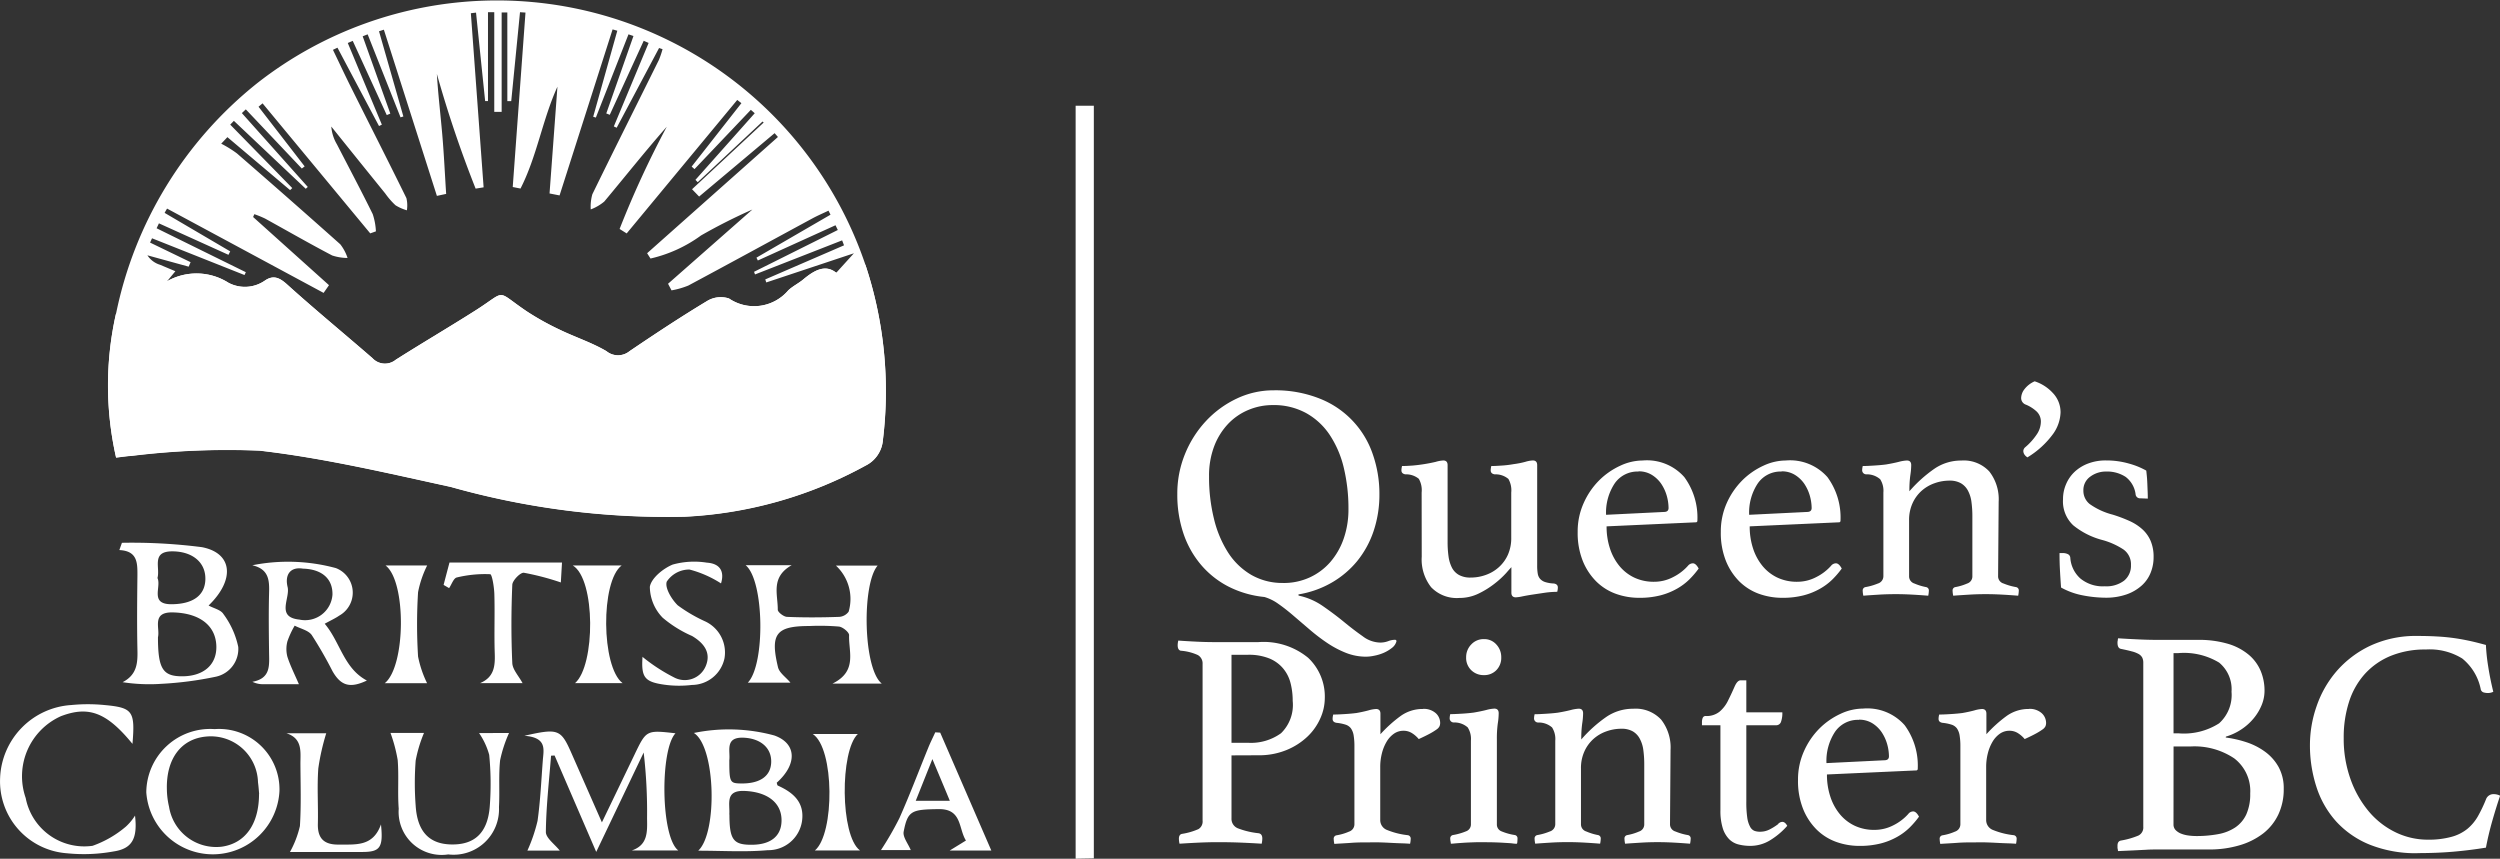 <svg xmlns="http://www.w3.org/2000/svg" xmlns:xlink="http://www.w3.org/1999/xlink" width="88.025" height="30.237" viewBox="0 0 88.025 30.237">
  <rect x="0" y="0" width="88.025" height="30.237" fill="#333333" stroke="none"/>
  <defs>
    <clipPath id="clip-path">
      <rect id="Rectangle_16710" data-name="Rectangle 16710" width="38.51" height="30.237" fill="none"/>
    </clipPath>
  </defs>
  <g id="Group_42523" data-name="Group 42523" transform="translate(-600.313 -6.446)">
    <g id="Group_42522" data-name="Group 42522" transform="translate(600.313 6.446)">
      <g id="Group_42521" data-name="Group 42521" clip-path="url(#clip-path)">
        <g id="Group_42520" data-name="Group 42520">
          <g id="Group_42519" data-name="Group 42519" clip-path="url(#clip-path)">
            <path id="Path_60998" data-name="Path 60998" d="M896.354,25.679a11.474,11.474,0,0,1-.007-5.053,13.932,13.932,0,0,1,4.984-8.144,13.693,13.693,0,0,1,21.407,6.407,14.1,14.1,0,0,1,.616,6.161,1.1,1.1,0,0,1-.61.907,14.706,14.706,0,0,1-6.371,1.8,28.071,28.071,0,0,1-8.233-1.048c-2.232-.487-4.469-1.017-6.732-1.278a27.47,27.47,0,0,0-4.508.184c-.161.008-.32.034-.545.06m11.635-9.29-.342.073q-.933-2.927-1.867-5.852l-.171.056q.429,1.5.858,3l-.1.031L905.21,10.77l-.175.069.973,2.722-.125.052L904.685,11l-.175.075,1.2,2.875-.1.049-1.463-2.759-.159.076c.214.443.421.889.641,1.328.648,1.3,1.307,2.591,1.946,3.893a1.1,1.1,0,0,1,.016.429,1.612,1.612,0,0,1-.4-.177,2.673,2.673,0,0,1-.361-.415q-.954-1.178-1.9-2.357a1.438,1.438,0,0,0,.2.629c.421.817.853,1.629,1.259,2.455a2.25,2.25,0,0,1,.112.606l-.2.071L901.51,13.2l-.142.119,1.624,2.1-.1.076-1.972-2.083-.139.131,2.321,2.6-.071.065L900.5,13.816l-.129.133,2.185,2.234-.077.072-2.207-1.865-.218.23a3.944,3.944,0,0,1,.554.343q1.829,1.587,3.639,3.2a1.593,1.593,0,0,1,.256.481,1.749,1.749,0,0,1-.542-.088c-.8-.419-1.576-.865-2.364-1.3a3.615,3.615,0,0,0-.377-.154c-.014.033-.028.066-.043.1l2.672,2.4-.19.272-5.512-2.969c-.029.05-.058.1-.086.151l2.31,1.356-.062.121-2.448-1.108-.082.173,3.142,1.547-.047.1-3.256-1.294-.069.151,1.427.69-.068.158-1.453-.4a.809.809,0,0,0,.446.334l.539.227-.292.353a2.1,2.1,0,0,1,2.157.052,1.232,1.232,0,0,0,1.274-.066c.3-.211.517-.121.791.125.984.889,2.01,1.731,3.01,2.6a.6.6,0,0,0,.82.053c.931-.591,1.884-1.149,2.815-1.741,1.127-.717.668-.722,1.8.04a9.42,9.42,0,0,0,1.161.646c.542.262,1.124.45,1.64.753a.642.642,0,0,0,.815,0c.9-.609,1.8-1.205,2.729-1.764a.924.924,0,0,1,.771-.09,1.578,1.578,0,0,0,2.087-.285c.161-.153.374-.251.546-.4.38-.314.768-.526,1.143-.22l.624-.688-3.086,1.027-.035-.107,2.773-1.2-.067-.175-3.067,1.2c-.012-.031-.023-.062-.034-.093l2.949-1.472-.081-.167-2.735,1.241-.049-.1,2.608-1.513-.071-.142c-.19.091-.384.174-.569.274-1.456.788-2.909,1.583-4.368,2.364a2.891,2.891,0,0,1-.59.169l-.122-.233,2.969-2.613a19.461,19.461,0,0,0-1.808.913,4.858,4.858,0,0,1-1.779.812l-.119-.187,4.606-4.093-.117-.134-2.658,2.232-.249-.258,2.522-2.348-.041-.036-2.281,2.136-.081-.082,2.088-2.346-.137-.12-1.984,2.088-.1-.09,1.752-2.233-.147-.113-3.893,4.7-.249-.157a34,34,0,0,1,1.661-3.6c-.76.865-1.468,1.758-2.2,2.634a1.647,1.647,0,0,1-.477.278,1.6,1.6,0,0,1,.057-.535c.771-1.579,1.56-3.148,2.34-4.723a2.932,2.932,0,0,0,.131-.384l-.122-.042-1.493,2.808-.1-.047,1.225-2.939-.173-.076-1.195,2.606-.123-.048.957-2.726-.175-.059-1.149,2.931-.094-.03.849-3.028-.166-.047-1.867,5.846-.353-.069q.139-1.879.278-3.759c-.531,1.17-.721,2.453-1.3,3.586l-.274-.054.449-6.142-.193-.013q-.154,1.565-.309,3.132l-.137,0V10l-.2,0v3.5l-.26,0V9.99l-.221,0V13.12l-.1,0q-.161-1.557-.321-3.115l-.182.022.449,6.13-.281.046a41.388,41.388,0,0,1-1.365-4.039c.043.715.129,1.422.19,2.131s.092,1.394.137,2.092" transform="translate(-892.265 -9.561)" fill="#fff"/>
            <path id="Path_60999" data-name="Path 60999" d="M896.743,37.91a19.33,19.33,0,0,1,2.824.154c1.088.212,1.165,1.152.233,2.054.179.1.429.15.521.3a2.962,2.962,0,0,1,.523,1.159,1,1,0,0,1-.79,1.048,12.4,12.4,0,0,1-1.925.251,6.176,6.176,0,0,1-1.357-.058c.512-.264.533-.682.522-1.139-.019-.878-.01-1.758,0-2.637,0-.429,0-.845-.637-.876l.09-.253m1.27,3.321c0,1.124.174,1.386.882,1.376.73-.011,1.18-.408,1.174-1.037-.007-.744-.585-1.192-1.536-1.212-.758-.016-.44.558-.52.872M898,39.151c.146.316-.29.93.506.922.742-.008,1.166-.309,1.18-.874.015-.6-.454-.982-1.154-.988-.766-.006-.427.573-.533.94" transform="translate(-892.455 -18.798)" fill="#fff"/>
            <path id="Path_61000" data-name="Path 61000" d="M920.541,50.968c.428-.889.789-1.637,1.148-2.385.417-.869.416-.87,1.444-.754-.547.578-.524,3.656.1,4.127h-1.642c.572-.193.549-.655.541-1.129a18.051,18.051,0,0,0-.119-2.321l-1.671,3.5-1.466-3.395-.124.007c-.07.9-.174,1.79-.183,2.686,0,.214.313.431.489.655h-1.139a5.669,5.669,0,0,0,.357-1.046c.1-.707.131-1.423.186-2.136.029-.378.152-.8-.65-.86,1.2-.272,1.286-.233,1.663.624l1.067,2.425" transform="translate(-899.349 -22.01)" fill="#fff"/>
            <path id="Path_61001" data-name="Path 61001" d="M926.821,51.924c.678-.631.614-3.657-.157-4.141a6.1,6.1,0,0,1,2.833.088c.792.28.811,1.016.084,1.664.012.032.016.086.038.1.543.243.947.589.853,1.252a1.2,1.2,0,0,1-1.207,1.023c-.795.071-1.6.018-2.443.018m1.094-1.276c0,.889.138,1.071.781,1.067.668,0,1.042-.3,1.054-.835.015-.64-.494-1.027-1.3-1.06-.7-.028-.512.454-.539.828m0-1.921c0,.79.017.825.416.83.666.008,1.045-.26,1.059-.748.015-.506-.375-.839-.974-.864-.661-.026-.464.459-.5.782" transform="translate(-902.233 -21.975)" fill="#fff"/>
            <path id="Path_61002" data-name="Path 61002" d="M934.16,43.249h-1.731c.888-.438.56-1.123.584-1.707,0-.1-.218-.282-.353-.3a7.989,7.989,0,0,0-1.041-.02c-1.173,0-1.393.27-1.11,1.45.047.2.274.347.438.544h-1.5c.618-.643.581-3.589-.077-4.135h1.621c-.751.423-.483,1.033-.49,1.567,0,.087.208.247.325.252.612.026,1.226.022,1.839,0a.445.445,0,0,0,.332-.184,1.6,1.6,0,0,0-.448-1.621h1.469c-.558.643-.515,3.606.138,4.148" transform="translate(-903.116 -19.18)" fill="#fff"/>
            <path id="Path_61003" data-name="Path 61003" d="M905.251,43.208c-.346,0-.829,0-1.315,0a.83.83,0,0,1-.328-.084c.653-.121.592-.582.587-1.027-.009-.7-.018-1.39,0-2.084.014-.454,0-.856-.591-.992a6.441,6.441,0,0,1,2.945.1.926.926,0,0,1,.115,1.674c-.132.092-.283.16-.51.285.548.647.667,1.567,1.485,2-.588.277-.912.193-1.21-.329a14.51,14.51,0,0,0-.732-1.274c-.12-.167-.4-.223-.6-.33a3.092,3.092,0,0,0-.256.551,1.06,1.06,0,0,0,0,.547c.1.311.25.606.405.965m.143-4.07c-.452-.073-.644.22-.542.644.1.394-.421,1.065.416,1.15a.966.966,0,0,0,1.164-.875c.014-.551-.359-.9-1.038-.919" transform="translate(-894.721 -19.118)" fill="#fff"/>
            <path id="Path_61004" data-name="Path 61004" d="M946.6,41.6V15.082h.641v26.5c-.049,0-.593.008-.641.012" transform="translate(-908.727 -11.36)" fill="#fff"/>
            <path id="Path_61005" data-name="Path 61005" d="M900.472,47.64a2.128,2.128,0,0,1,2.283,2.179,2.349,2.349,0,0,1-4.689.048,2.249,2.249,0,0,1,2.406-2.227m1.568,2.285c-.009-.088-.018-.251-.041-.412A1.661,1.661,0,0,0,900.2,47.9c-.9.069-1.441.777-1.409,1.874a2.854,2.854,0,0,0,.076.6,1.681,1.681,0,0,0,1.856,1.406c.823-.117,1.312-.784,1.313-1.862" transform="translate(-892.915 -21.968)" fill="#fff"/>
            <path id="Path_61006" data-name="Path 61006" d="M895.09,47.736c-.908-1.11-1.542-1.346-2.519-.974a2.319,2.319,0,0,0-1.24,2.881,2.1,2.1,0,0,0,2.354,1.683,3.713,3.713,0,0,0,1.175-.678,1.838,1.838,0,0,0,.32-.386c.094.808-.1,1.163-.752,1.262a5.862,5.862,0,0,1-1.641.065,2.54,2.54,0,0,1-2.357-2.658,2.677,2.677,0,0,1,2.51-2.562,5.985,5.985,0,0,1,1.163,0c1,.093,1.083.213.988,1.365" transform="translate(-890.426 -21.545)" fill="#fff"/>
            <path id="Path_61007" data-name="Path 61007" d="M914.994,47.842a4.648,4.648,0,0,0-.314.959c-.057.547-.01,1.1-.04,1.653a1.6,1.6,0,0,1-1.787,1.663,1.515,1.515,0,0,1-1.743-1.607c-.044-.569.009-1.145-.036-1.714a5.4,5.4,0,0,0-.254-.957H912a4.828,4.828,0,0,0-.293.972,10.458,10.458,0,0,0,0,1.592c.057.909.476,1.347,1.249,1.363.818.018,1.281-.4,1.358-1.321a10.482,10.482,0,0,0-.018-1.834,2.548,2.548,0,0,0-.357-.767Z" transform="translate(-897.071 -22.033)" fill="#fff"/>
            <path id="Path_61008" data-name="Path 61008" d="M938.523,47.82l1.8,4.151h-1.468l.574-.353c-.268-.424-.132-1.118-.964-1.106-.947.014-1.085.049-1.229.794-.036.189.157.423.25.647h-1.048a11.2,11.2,0,0,0,.649-1.125c.364-.819.681-1.659,1.02-2.49.073-.179.161-.353.242-.53l.173.011m-.861,2.4h1.2c-.2-.485-.372-.891-.614-1.469l-.586,1.469" transform="translate(-905.418 -22.023)" fill="#fff"/>
            <path id="Path_61009" data-name="Path 61009" d="M923.965,42.242a6.228,6.228,0,0,0,1.143.742.8.8,0,0,0,1.092-.413c.2-.479-.077-.817-.483-1.058a4.178,4.178,0,0,1-1.032-.641,1.58,1.58,0,0,1-.454-1.09c.049-.305.471-.648.806-.784a2.825,2.825,0,0,1,1.2-.067c.506.034.617.35.5.731a3.844,3.844,0,0,0-1.111-.489.952.952,0,0,0-.8.427c-.072.218.172.624.388.834a5.33,5.33,0,0,0,.945.556,1.208,1.208,0,0,1,.7,1.311,1.18,1.18,0,0,1-1.147.936,3.769,3.769,0,0,1-.97-.009c-.708-.1-.816-.265-.769-.987" transform="translate(-901.35 -19.12)" fill="#fff"/>
            <path id="Path_61010" data-name="Path 61010" d="M916.369,43.187h-1.494c.5-.21.535-.6.519-1.051-.024-.694.007-1.391-.014-2.085-.007-.247-.081-.7-.147-.7a4.207,4.207,0,0,0-1.176.115c-.113.026-.181.245-.27.375l-.194-.113c.072-.276.145-.551.207-.787h3.962c-.017.289-.033.562-.041.7a9.229,9.229,0,0,0-1.3-.341c-.123-.016-.4.267-.409.421-.039.919-.042,1.841,0,2.759.01.23.225.451.363.709" transform="translate(-897.974 -19.133)" fill="#fff"/>
            <path id="Path_61011" data-name="Path 61011" d="M905.511,52.036a3.507,3.507,0,0,0,.35-.912c.047-.731.022-1.466.018-2.2,0-.417.079-.882-.491-1.067h1.4a7.938,7.938,0,0,0-.279,1.232c-.048.649,0,1.3-.016,1.956-.012.52.222.738.737.731.593-.007,1.206.081,1.485-.711.086.82-.034.969-.653.971-.891,0-1.781,0-2.555,0" transform="translate(-895.301 -22.038)" fill="#fff"/>
            <path id="Path_61012" data-name="Path 61012" d="M912.012,43.239h-1.491c.741-.6.764-3.583.028-4.144h1.464a3.682,3.682,0,0,0-.32.94,18.359,18.359,0,0,0,0,2.265,3.811,3.811,0,0,0,.318.94" transform="translate(-896.973 -19.184)" fill="#fff"/>
            <path id="Path_61013" data-name="Path 61013" d="M932.947,51.995c.7-.587.693-3.6-.075-4.1h1.586c-.627.593-.626,3.576.077,4.1Z" transform="translate(-904.255 -22.05)" fill="#fff"/>
            <path id="Path_61014" data-name="Path 61014" d="M920.341,39.094h1.72c-.743.556-.721,3.566.032,4.143H920.42c.717-.625.729-3.655-.079-4.143" transform="translate(-900.173 -19.184)" fill="#fff"/>
            <path id="Path_61015" data-name="Path 61015" d="M898.149,23.97a2.1,2.1,0,0,1,2.157.052,1.232,1.232,0,0,0,1.274-.066c.3-.211.517-.122.792.125.984.889,2.01,1.731,3.01,2.6a.6.6,0,0,0,.82.053c.931-.591,1.884-1.149,2.815-1.741,1.127-.717.668-.722,1.8.04a9.509,9.509,0,0,0,1.161.646c.542.262,1.124.45,1.64.753a.642.642,0,0,0,.815,0c.9-.609,1.8-1.205,2.729-1.765a.927.927,0,0,1,.772-.089,1.577,1.577,0,0,0,2.086-.285c.161-.153.374-.251.546-.4.38-.314.768-.526,1.143-.22l1.026-.282a14.1,14.1,0,0,1,.616,6.161,1.1,1.1,0,0,1-.61.907,14.706,14.706,0,0,1-6.371,1.8,28.044,28.044,0,0,1-8.232-1.049c-2.233-.487-4.469-1.016-6.733-1.277a27.544,27.544,0,0,0-4.508.183c-.161.009-.32.035-.545.061a11.474,11.474,0,0,1-.007-5.053Z" transform="translate(-892.265 -14.069)" fill="#fff"/>
          </g>
        </g>
      </g>
    </g>
    <path id="Path_61016" data-name="Path 61016" d="M956.182,37.174a2.344,2.344,0,0,1,.862.374q.4.277.742.558t.655.5a1.046,1.046,0,0,0,.612.222.8.8,0,0,0,.282-.049.689.689,0,0,1,.239-.049.048.048,0,0,1,.054.055.427.427,0,0,1-.162.233,1.312,1.312,0,0,1-.293.174,1.6,1.6,0,0,1-.33.1,1.531,1.531,0,0,1-.276.033,1.937,1.937,0,0,1-.721-.136,3.493,3.493,0,0,1-.655-.347,6.574,6.574,0,0,1-.612-.466l-.569-.487q-.271-.234-.531-.417a1.625,1.625,0,0,0-.5-.249,3.552,3.552,0,0,1-1.268-.368,3.155,3.155,0,0,1-.964-.765,3.353,3.353,0,0,1-.618-1.1,4.264,4.264,0,0,1-.217-1.393,3.673,3.673,0,0,1,.271-1.408,3.765,3.765,0,0,1,.737-1.16A3.55,3.55,0,0,1,954,30.239a3.006,3.006,0,0,1,1.3-.293,4.213,4.213,0,0,1,1.647.3,3.211,3.211,0,0,1,1.853,1.967,4.215,4.215,0,0,1,.228,1.387,4.021,4.021,0,0,1-.206,1.307,3.388,3.388,0,0,1-.58,1.056,3.285,3.285,0,0,1-.9.758,3.454,3.454,0,0,1-1.165.411Zm-.542-.444a2.192,2.192,0,0,0,.932-.195,2.154,2.154,0,0,0,.727-.542,2.514,2.514,0,0,0,.471-.824,3.112,3.112,0,0,0,.168-1.04,6.121,6.121,0,0,0-.162-1.446,3.591,3.591,0,0,0-.493-1.16,2.4,2.4,0,0,0-.834-.775,2.367,2.367,0,0,0-1.176-.282,2.194,2.194,0,0,0-.851.168,2.1,2.1,0,0,0-.715.487,2.375,2.375,0,0,0-.493.786,2.9,2.9,0,0,0-.184,1.072,6.076,6.076,0,0,0,.173,1.491,3.885,3.885,0,0,0,.5,1.192,2.43,2.43,0,0,0,.818.785,2.194,2.194,0,0,0,1.116.282" transform="translate(-310.146 -9.757)" fill="#fff"/>
    <path id="Path_61017" data-name="Path 61017" d="M964.328,34.738a.8.8,0,0,0-.1-.482.7.7,0,0,0-.471-.157c-.094-.015-.141-.062-.141-.142a.644.644,0,0,1,.022-.151c.094,0,.218-.006.374-.017a5.817,5.817,0,0,0,.812-.13,1.133,1.133,0,0,1,.266-.049c.1,0,.152.054.152.163v2.708a3.553,3.553,0,0,0,.032.5,1.238,1.238,0,0,0,.119.4.614.614,0,0,0,.249.26.818.818,0,0,0,.411.092,1.566,1.566,0,0,0,.531-.092,1.359,1.359,0,0,0,.46-.271,1.306,1.306,0,0,0,.32-.438,1.444,1.444,0,0,0,.119-.607V34.738a.806.806,0,0,0-.1-.477.7.7,0,0,0-.483-.162c-.094-.015-.141-.062-.141-.142a.644.644,0,0,1,.022-.151c.094,0,.218-.006.374-.017a3.63,3.63,0,0,0,.407-.049,3.094,3.094,0,0,0,.417-.082,1.1,1.1,0,0,1,.263-.049c.1,0,.154.054.154.163V37.3a1.679,1.679,0,0,0,.021.3.367.367,0,0,0,.087.184.411.411,0,0,0,.179.109,1.186,1.186,0,0,0,.3.049c.094.015.141.062.141.142a.649.649,0,0,1-.022.151,3.191,3.191,0,0,0-.433.032l-.436.065q-.208.032-.367.065a1.311,1.311,0,0,1-.224.032c-.1,0-.154-.054-.154-.162v-.9q-.032.033-.184.206a3.128,3.128,0,0,1-.4.368,3.054,3.054,0,0,1-.563.352,1.537,1.537,0,0,1-.688.158,1.245,1.245,0,0,1-.992-.38,1.581,1.581,0,0,1-.33-1.073Z" transform="translate(-313.959 -10.951)" fill="#fff"/>
    <path id="Path_61018" data-name="Path 61018" d="M976.714,37.307a.23.23,0,0,1,.162-.076c.072,0,.14.062.206.185a3.153,3.153,0,0,1-.325.38,2.087,2.087,0,0,1-.44.33,2.389,2.389,0,0,1-.579.233,2.939,2.939,0,0,1-.748.087,2.412,2.412,0,0,1-.824-.141,1.9,1.9,0,0,1-.688-.433,2.168,2.168,0,0,1-.477-.726,2.657,2.657,0,0,1-.179-1.019,2.426,2.426,0,0,1,.212-1.019,2.644,2.644,0,0,1,.547-.8,2.583,2.583,0,0,1,.742-.514,1.888,1.888,0,0,1,.785-.183,1.755,1.755,0,0,1,1.469.585,2.4,2.4,0,0,1,.46,1.528.056.056,0,0,1-.065.064l-3.132.142a2.45,2.45,0,0,0,.119.78,1.879,1.879,0,0,0,.335.618,1.521,1.521,0,0,0,.523.407,1.6,1.6,0,0,0,.7.146,1.427,1.427,0,0,0,.664-.164,1.738,1.738,0,0,0,.535-.411M974.963,34a.974.974,0,0,0-.841.423,1.856,1.856,0,0,0-.3,1.1l2.038-.1c.108,0,.162-.047.162-.14a1.623,1.623,0,0,0-.065-.435,1.482,1.482,0,0,0-.194-.417,1.1,1.1,0,0,0-.329-.313.87.87,0,0,0-.469-.125" transform="translate(-316.959 -10.951)" fill="#fff"/>
    <path id="Path_61019" data-name="Path 61019" d="M984.188,37.307a.229.229,0,0,1,.162-.076c.072,0,.14.062.206.185a3.153,3.153,0,0,1-.325.38,2.075,2.075,0,0,1-.44.33,2.375,2.375,0,0,1-.578.233,2.938,2.938,0,0,1-.748.087,2.418,2.418,0,0,1-.824-.141,1.908,1.908,0,0,1-.688-.433,2.176,2.176,0,0,1-.476-.726,2.657,2.657,0,0,1-.179-1.019,2.446,2.446,0,0,1,.21-1.019,2.672,2.672,0,0,1,.548-.8,2.583,2.583,0,0,1,.742-.514,1.885,1.885,0,0,1,.785-.183,1.755,1.755,0,0,1,1.469.585,2.4,2.4,0,0,1,.46,1.528.056.056,0,0,1-.065.064l-3.132.142a2.45,2.45,0,0,0,.119.78,1.879,1.879,0,0,0,.335.618,1.515,1.515,0,0,0,.523.407,1.6,1.6,0,0,0,.7.146,1.427,1.427,0,0,0,.664-.164,1.745,1.745,0,0,0,.535-.411M982.437,34a.974.974,0,0,0-.841.423,1.852,1.852,0,0,0-.3,1.1l2.038-.1c.107,0,.162-.047.162-.14a1.653,1.653,0,0,0-.065-.435,1.5,1.5,0,0,0-.194-.417,1.1,1.1,0,0,0-.329-.313.87.87,0,0,0-.469-.125" transform="translate(-319.395 -10.951)" fill="#fff"/>
    <path id="Path_61020" data-name="Path 61020" d="M992.459,37.7a.263.263,0,0,0,.195.243,2.054,2.054,0,0,0,.434.125.119.119,0,0,1,.1.13.965.965,0,0,1-.022.174c-.188-.015-.373-.028-.553-.038s-.376-.017-.585-.017-.388.005-.58.017-.381.023-.569.038a.9.9,0,0,1-.022-.174.118.118,0,0,1,.1-.13,1.852,1.852,0,0,0,.412-.125.261.261,0,0,0,.184-.243V35.572a3.648,3.648,0,0,0-.032-.5,1.153,1.153,0,0,0-.124-.4.655.655,0,0,0-.248-.26.784.784,0,0,0-.4-.092,1.551,1.551,0,0,0-.529.092,1.362,1.362,0,0,0-.458.27,1.308,1.308,0,0,0-.318.44,1.411,1.411,0,0,0-.119.6V37.7a.263.263,0,0,0,.189.243,1.97,1.97,0,0,0,.407.125.119.119,0,0,1,.1.13.963.963,0,0,1-.022.174c-.188-.015-.372-.028-.553-.038s-.374-.017-.579-.017-.412.005-.6.017-.373.023-.553.038a.92.92,0,0,1-.022-.174.119.119,0,0,1,.1-.13,2.042,2.042,0,0,0,.433-.125.269.269,0,0,0,.195-.255V34.738a.752.752,0,0,0-.113-.467.715.715,0,0,0-.493-.173.143.143,0,0,1-.141-.152.611.611,0,0,1,.021-.14c.094,0,.227-.006.4-.017s.309-.023.419-.038q.252-.042.449-.092a1.349,1.349,0,0,1,.285-.048c.1,0,.153.053.153.162a2.45,2.45,0,0,1-.032.363,3.829,3.829,0,0,0-.032.558,4.751,4.751,0,0,1,.891-.8,1.659,1.659,0,0,1,.934-.281,1.227,1.227,0,0,1,.988.384,1.588,1.588,0,0,1,.33,1.067Z" transform="translate(-321.793 -10.951)" fill="#fff"/>
    <path id="Path_61021" data-name="Path 61021" d="M996.211,32.157a.324.324,0,0,1-.119-.113.24.24,0,0,1-.032-.114.188.188,0,0,1,.065-.13,2.144,2.144,0,0,0,.434-.493.815.815,0,0,0,.119-.4.485.485,0,0,0-.168-.384,1.274,1.274,0,0,0-.353-.222.246.246,0,0,1-.173-.249.529.529,0,0,1,.113-.293.906.906,0,0,1,.363-.282,1.486,1.486,0,0,1,.629.4.98.98,0,0,1,.282.7,1.383,1.383,0,0,1-.255.742,3.111,3.111,0,0,1-.9.829" transform="translate(-324.506 -9.605)" fill="#fff"/>
    <path id="Path_61022" data-name="Path 61022" d="M1000.837,34.943a.167.167,0,0,1-.124-.038.173.173,0,0,1-.049-.082.912.912,0,0,0-.352-.634,1.187,1.187,0,0,0-.688-.189.919.919,0,0,0-.558.179.577.577,0,0,0-.243.494.593.593,0,0,0,.222.471,2.443,2.443,0,0,0,.808.373,5.051,5.051,0,0,1,.579.217,1.755,1.755,0,0,1,.455.288,1.183,1.183,0,0,1,.3.411,1.425,1.425,0,0,1,.108.58,1.442,1.442,0,0,1-.1.54,1.207,1.207,0,0,1-.313.456,1.568,1.568,0,0,1-.531.314,2.187,2.187,0,0,1-.764.119,4.32,4.32,0,0,1-.775-.08,2.56,2.56,0,0,1-.775-.278q-.021-.281-.038-.59t-.016-.624h.109a.413.413,0,0,1,.184.038.152.152,0,0,1,.086.125,1.076,1.076,0,0,0,.353.731,1.241,1.241,0,0,0,.862.276,1.029,1.029,0,0,0,.682-.2.674.674,0,0,0,.239-.546.636.636,0,0,0-.26-.547,2.58,2.58,0,0,0-.769-.342,2.714,2.714,0,0,1-1-.509,1.152,1.152,0,0,1-.363-.922,1.309,1.309,0,0,1,.108-.531,1.29,1.29,0,0,1,.3-.433,1.446,1.446,0,0,1,.477-.293,1.737,1.737,0,0,1,.628-.108,2.881,2.881,0,0,1,.818.113,2.643,2.643,0,0,1,.6.245c.007.057.014.127.022.211s.012.169.016.26.007.181.011.272.005.171.005.243Z" transform="translate(-325.154 -10.951)" fill="#fff"/>
    <path id="Path_61023" data-name="Path 61023" d="M953.824,47.06v2.221a.357.357,0,0,0,.239.352,2.844,2.844,0,0,0,.715.168c.087.015.131.076.131.185a.942.942,0,0,1-.022.184q-.315-.021-.715-.038t-.867-.016q-.282,0-.64.016c-.238.011-.462.024-.671.038a.889.889,0,0,1-.022-.173c0-.1.036-.159.108-.173a2.339,2.339,0,0,0,.58-.168.311.311,0,0,0,.146-.3V43.842a.337.337,0,0,0-.168-.315,1.757,1.757,0,0,0-.6-.152c-.072-.015-.109-.08-.109-.195a.683.683,0,0,1,.022-.162q.3.021.645.038c.227.011.442.016.645.016h1.528a2.47,2.47,0,0,1,1.755.553,1.876,1.876,0,0,1,.585,1.43,1.744,1.744,0,0,1-.157.7,2,2,0,0,1-.455.645,2.369,2.369,0,0,1-.737.472,2.541,2.541,0,0,1-.991.184Zm.574-.444a1.808,1.808,0,0,0,1.17-.336,1.392,1.392,0,0,0,.411-1.138,2.5,2.5,0,0,0-.076-.628,1.3,1.3,0,0,0-.26-.514,1.255,1.255,0,0,0-.487-.353,1.927,1.927,0,0,0-.758-.129h-.574v3.1Z" transform="translate(-310.15 -14.017)" fill="#fff"/>
    <path id="Path_61024" data-name="Path 61024" d="M963.188,46.586a.634.634,0,0,1,.466.152.466.466,0,0,1,.152.336.313.313,0,0,1-.021.119.289.289,0,0,1-.1.113,2.231,2.231,0,0,1-.227.142q-.147.081-.406.2a.988.988,0,0,0-.233-.206.55.55,0,0,0-.3-.087.58.58,0,0,0-.335.1.893.893,0,0,0-.261.282,1.525,1.525,0,0,0-.168.412,1.93,1.93,0,0,0-.059.482V50.5a.372.372,0,0,0,.249.352,2.688,2.688,0,0,0,.715.179.12.12,0,0,1,.109.13.95.95,0,0,1-.022.173c-.079-.007-.179-.012-.3-.016s-.243-.009-.373-.016-.264-.013-.4-.017-.266,0-.383,0c-.2,0-.4,0-.611.016s-.409.024-.6.038a.955.955,0,0,1-.022-.173.118.118,0,0,1,.1-.13,1.826,1.826,0,0,0,.44-.13.273.273,0,0,0,.189-.249V47.9a2.274,2.274,0,0,0-.027-.38.619.619,0,0,0-.092-.244.377.377,0,0,0-.189-.135,1.516,1.516,0,0,0-.32-.065c-.094-.015-.14-.061-.14-.14a.617.617,0,0,1,.022-.152c.094,0,.225-.005.4-.016s.309-.024.418-.038q.241-.043.422-.092a1.151,1.151,0,0,1,.268-.049c.1,0,.154.055.154.162v.726a4.66,4.66,0,0,1,.7-.634,1.324,1.324,0,0,1,.8-.255" transform="translate(-312.785 -15.179)" fill="#fff"/>
    <path id="Path_61025" data-name="Path 61025" d="M967.345,50.089c-.124,0-.25,0-.378.005s-.245.009-.354.017-.2.013-.282.021-.13.011-.152.011a.759.759,0,0,0-.011-.076.615.615,0,0,1-.011-.1.118.118,0,0,1,.1-.13,2.134,2.134,0,0,0,.455-.13.256.256,0,0,0,.173-.249V46.513a.746.746,0,0,0-.114-.466.71.71,0,0,0-.493-.173.143.143,0,0,1-.141-.152.594.594,0,0,1,.021-.141c.094,0,.226-.006.4-.016s.309-.024.418-.038c.168-.028.318-.059.449-.092a1.32,1.32,0,0,1,.285-.049c.1,0,.153.054.153.162a2.355,2.355,0,0,1-.032.363,3.855,3.855,0,0,0-.032.558V49.46a.255.255,0,0,0,.168.249,2,2,0,0,0,.471.13.117.117,0,0,1,.087.13c0,.022,0,.055-.005.1a.168.168,0,0,1-.016.076c-.022,0-.07,0-.146-.011s-.168-.014-.276-.021-.227-.013-.354-.017-.253-.005-.377-.005m-.634-6.513a.634.634,0,0,1,.179-.45.593.593,0,0,1,.45-.189.565.565,0,0,1,.434.189.646.646,0,0,1,.173.45.616.616,0,0,1-.173.455.588.588,0,0,1-.434.174.619.619,0,0,1-.45-.174.6.6,0,0,1-.179-.455" transform="translate(-314.781 -13.99)" fill="#fff"/>
    <path id="Path_61026" data-name="Path 61026" d="M975.325,50.655a.263.263,0,0,0,.195.243,2.05,2.05,0,0,0,.433.125.118.118,0,0,1,.1.13.963.963,0,0,1-.022.174c-.188-.015-.373-.028-.553-.038s-.376-.017-.585-.017-.388.005-.58.017-.382.023-.569.038a.9.9,0,0,1-.022-.174.118.118,0,0,1,.1-.13,1.863,1.863,0,0,0,.412-.125.261.261,0,0,0,.184-.243V48.531a3.667,3.667,0,0,0-.032-.5,1.156,1.156,0,0,0-.125-.4.654.654,0,0,0-.247-.26.785.785,0,0,0-.4-.092,1.551,1.551,0,0,0-.529.092,1.355,1.355,0,0,0-.458.27,1.309,1.309,0,0,0-.318.44,1.413,1.413,0,0,0-.119.6v1.973a.263.263,0,0,0,.19.243,1.969,1.969,0,0,0,.406.125.118.118,0,0,1,.1.13.963.963,0,0,1-.022.174c-.188-.015-.372-.028-.553-.038s-.374-.017-.579-.017-.412.005-.6.017-.372.023-.553.038a.91.91,0,0,1-.022-.174.119.119,0,0,1,.1-.13,2.043,2.043,0,0,0,.433-.125.269.269,0,0,0,.195-.255V47.7a.753.753,0,0,0-.113-.467.716.716,0,0,0-.493-.173.143.143,0,0,1-.141-.152.611.611,0,0,1,.021-.14c.094,0,.226-.006.4-.017s.309-.023.419-.038q.252-.042.449-.092a1.352,1.352,0,0,1,.285-.048c.1,0,.153.053.153.162a2.452,2.452,0,0,1-.032.363,3.829,3.829,0,0,0-.032.558,4.748,4.748,0,0,1,.891-.8,1.659,1.659,0,0,1,.934-.281,1.227,1.227,0,0,1,.988.384,1.588,1.588,0,0,1,.33,1.067Z" transform="translate(-316.211 -15.174)" fill="#fff"/>
    <path id="Path_61027" data-name="Path 61027" d="M981.992,50.151a.239.239,0,0,1,.092-.065.222.222,0,0,1,.059-.011c.065,0,.123.047.173.14a2.632,2.632,0,0,1-.607.51,1.324,1.324,0,0,1-.694.195,1.663,1.663,0,0,1-.411-.049.707.707,0,0,1-.336-.189.963.963,0,0,1-.223-.385,2.056,2.056,0,0,1-.082-.634V46.673h-.65v-.119a.371.371,0,0,1,.027-.141.109.109,0,0,1,.114-.065.723.723,0,0,0,.477-.152,1.176,1.176,0,0,0,.3-.39c.087-.174.162-.336.228-.487s.137-.228.216-.228h.2v1.127h1.268a.914.914,0,0,1-.049.341.178.178,0,0,1-.179.114h-1.04V49.36a3.745,3.745,0,0,0,.032.559.955.955,0,0,0,.1.325.311.311,0,0,0,.151.146.556.556,0,0,0,.2.032.725.725,0,0,0,.341-.082,1.966,1.966,0,0,0,.3-.189" transform="translate(-319.074 -14.691)" fill="#fff"/>
    <path id="Path_61028" data-name="Path 61028" d="M988.222,50.266a.23.23,0,0,1,.162-.076c.072,0,.14.062.206.185a3.118,3.118,0,0,1-.325.379,2.069,2.069,0,0,1-.44.33,2.39,2.39,0,0,1-.579.233,2.968,2.968,0,0,1-.748.087,2.411,2.411,0,0,1-.824-.141,1.9,1.9,0,0,1-.688-.433,2.168,2.168,0,0,1-.477-.727,2.651,2.651,0,0,1-.179-1.018,2.428,2.428,0,0,1,.212-1.019,2.644,2.644,0,0,1,.547-.8,2.582,2.582,0,0,1,.742-.514,1.888,1.888,0,0,1,.786-.183,1.755,1.755,0,0,1,1.468.585,2.4,2.4,0,0,1,.461,1.528.057.057,0,0,1-.065.065l-3.132.142a2.447,2.447,0,0,0,.119.78,1.879,1.879,0,0,0,.335.618,1.523,1.523,0,0,0,.523.407,1.6,1.6,0,0,0,.7.146,1.435,1.435,0,0,0,.664-.163,1.749,1.749,0,0,0,.535-.411m-1.752-3.3a.975.975,0,0,0-.841.423,1.857,1.857,0,0,0-.3,1.1l2.038-.1c.108,0,.162-.047.162-.14a1.615,1.615,0,0,0-.065-.434,1.477,1.477,0,0,0-.194-.417,1.1,1.1,0,0,0-.329-.314.875.875,0,0,0-.469-.124" transform="translate(-320.709 -15.174)" fill="#fff"/>
    <path id="Path_61029" data-name="Path 61029" d="M994.836,46.586a.633.633,0,0,1,.466.152.466.466,0,0,1,.152.336.314.314,0,0,1-.021.119.288.288,0,0,1-.1.113,2.212,2.212,0,0,1-.227.142q-.146.081-.406.2a.99.99,0,0,0-.233-.206.55.55,0,0,0-.3-.087.581.581,0,0,0-.335.1.894.894,0,0,0-.261.282,1.525,1.525,0,0,0-.168.412,1.93,1.93,0,0,0-.059.482V50.5a.372.372,0,0,0,.249.352,2.689,2.689,0,0,0,.715.179.12.12,0,0,1,.109.13.966.966,0,0,1-.021.173c-.08-.007-.179-.012-.3-.016s-.243-.009-.373-.016-.264-.013-.4-.017-.266,0-.383,0c-.2,0-.4,0-.612.016s-.409.024-.6.038a.954.954,0,0,1-.021-.173.118.118,0,0,1,.1-.13,1.825,1.825,0,0,0,.44-.13.273.273,0,0,0,.189-.249V47.9a2.287,2.287,0,0,0-.027-.38.619.619,0,0,0-.092-.244.378.378,0,0,0-.189-.135,1.516,1.516,0,0,0-.32-.065c-.094-.015-.14-.061-.14-.14a.623.623,0,0,1,.022-.152c.094,0,.225-.005.4-.016s.309-.024.418-.038q.241-.043.422-.092a1.15,1.15,0,0,1,.268-.049c.1,0,.154.055.154.162v.726a4.66,4.66,0,0,1,.7-.634,1.324,1.324,0,0,1,.8-.255" transform="translate(-323.098 -15.179)" fill="#fff"/>
    <path id="Path_61030" data-name="Path 61030" d="M1004.826,46.391a3.88,3.88,0,0,1,.726.165,2.339,2.339,0,0,1,.658.335,1.669,1.669,0,0,1,.477.538,1.545,1.545,0,0,1,.181.767,2.074,2.074,0,0,1-.187.9,1.842,1.842,0,0,1-.533.67,2.519,2.519,0,0,1-.834.419,3.707,3.707,0,0,1-1.077.148h-1.793c-.129,0-.274,0-.437.011l-.459.023-.511.023a.163.163,0,0,1-.011-.068.129.129,0,0,1-.011-.057V50.2c0-.107.041-.167.125-.182a2.8,2.8,0,0,0,.613-.176.316.316,0,0,0,.17-.311V43.758a.4.4,0,0,0-.04-.187.331.331,0,0,0-.13-.124,1,1,0,0,0-.239-.09q-.148-.04-.374-.086c-.083-.015-.125-.087-.125-.216a.3.3,0,0,1,.011-.09.218.218,0,0,1,.011-.068c.227.016.471.028.732.04s.482.016.664.016h1.4a3.605,3.605,0,0,1,1.083.142,2.033,2.033,0,0,1,.731.391,1.514,1.514,0,0,1,.415.574,1.787,1.787,0,0,1,.13.675,1.326,1.326,0,0,1-.1.511,1.793,1.793,0,0,1-.278.465,1.972,1.972,0,0,1-.426.386,2,2,0,0,1-.556.262Zm-1.669-.148a2.3,2.3,0,0,0,1.435-.351,1.342,1.342,0,0,0,.438-1.112,1.213,1.213,0,0,0-.437-1.027,2.393,2.393,0,0,0-1.435-.334h-.17v2.825Zm-.17,3.212a.277.277,0,0,0,.08.2.554.554,0,0,0,.2.125,1.066,1.066,0,0,0,.255.062,2.1,2.1,0,0,0,.261.018,4.154,4.154,0,0,0,.783-.068,1.592,1.592,0,0,0,.6-.238,1.127,1.127,0,0,0,.386-.46,1.731,1.731,0,0,0,.136-.732,1.446,1.446,0,0,0-.562-1.236,2.515,2.515,0,0,0-1.537-.42h-.6Z" transform="translate(-326.145 -13.977)" fill="#fff"/>
    <path id="Path_61031" data-name="Path 61031" d="M1014.851,50.425a4.358,4.358,0,0,1-1.668-.295,3.262,3.262,0,0,1-1.186-.812,3.346,3.346,0,0,1-.7-1.214,4.73,4.73,0,0,1-.233-1.5,4.161,4.161,0,0,1,.233-1.35,3.737,3.737,0,0,1,.7-1.231,3.6,3.6,0,0,1,1.186-.9,3.788,3.788,0,0,1,1.668-.347q.374,0,.686.018c.208.011.406.03.6.057s.374.061.556.1.37.089.567.142a6.667,6.667,0,0,0,.079.748q.068.443.181.9a.411.411,0,0,1-.181.044.545.545,0,0,1-.164-.022.15.15,0,0,1-.1-.125,1.858,1.858,0,0,0-.647-1.067,2.179,2.179,0,0,0-1.282-.318,3.182,3.182,0,0,0-1.243.227,2.524,2.524,0,0,0-.908.636,2.688,2.688,0,0,0-.555.982,4.074,4.074,0,0,0-.187,1.276,4.2,4.2,0,0,0,.239,1.441,3.671,3.671,0,0,0,.64,1.134,2.851,2.851,0,0,0,.942.738,2.6,2.6,0,0,0,1.151.262,3.021,3.021,0,0,0,.823-.1,1.518,1.518,0,0,0,.556-.278,1.614,1.614,0,0,0,.375-.448,4.914,4.914,0,0,0,.289-.608.277.277,0,0,1,.272-.169.45.45,0,0,1,.12.016.382.382,0,0,1,.1.04c-.091.266-.181.556-.272.874s-.167.635-.227.953q-.556.091-1.135.142t-1.271.051" transform="translate(-329.418 -13.938)" fill="#fff"/>
  </g>
</svg>
